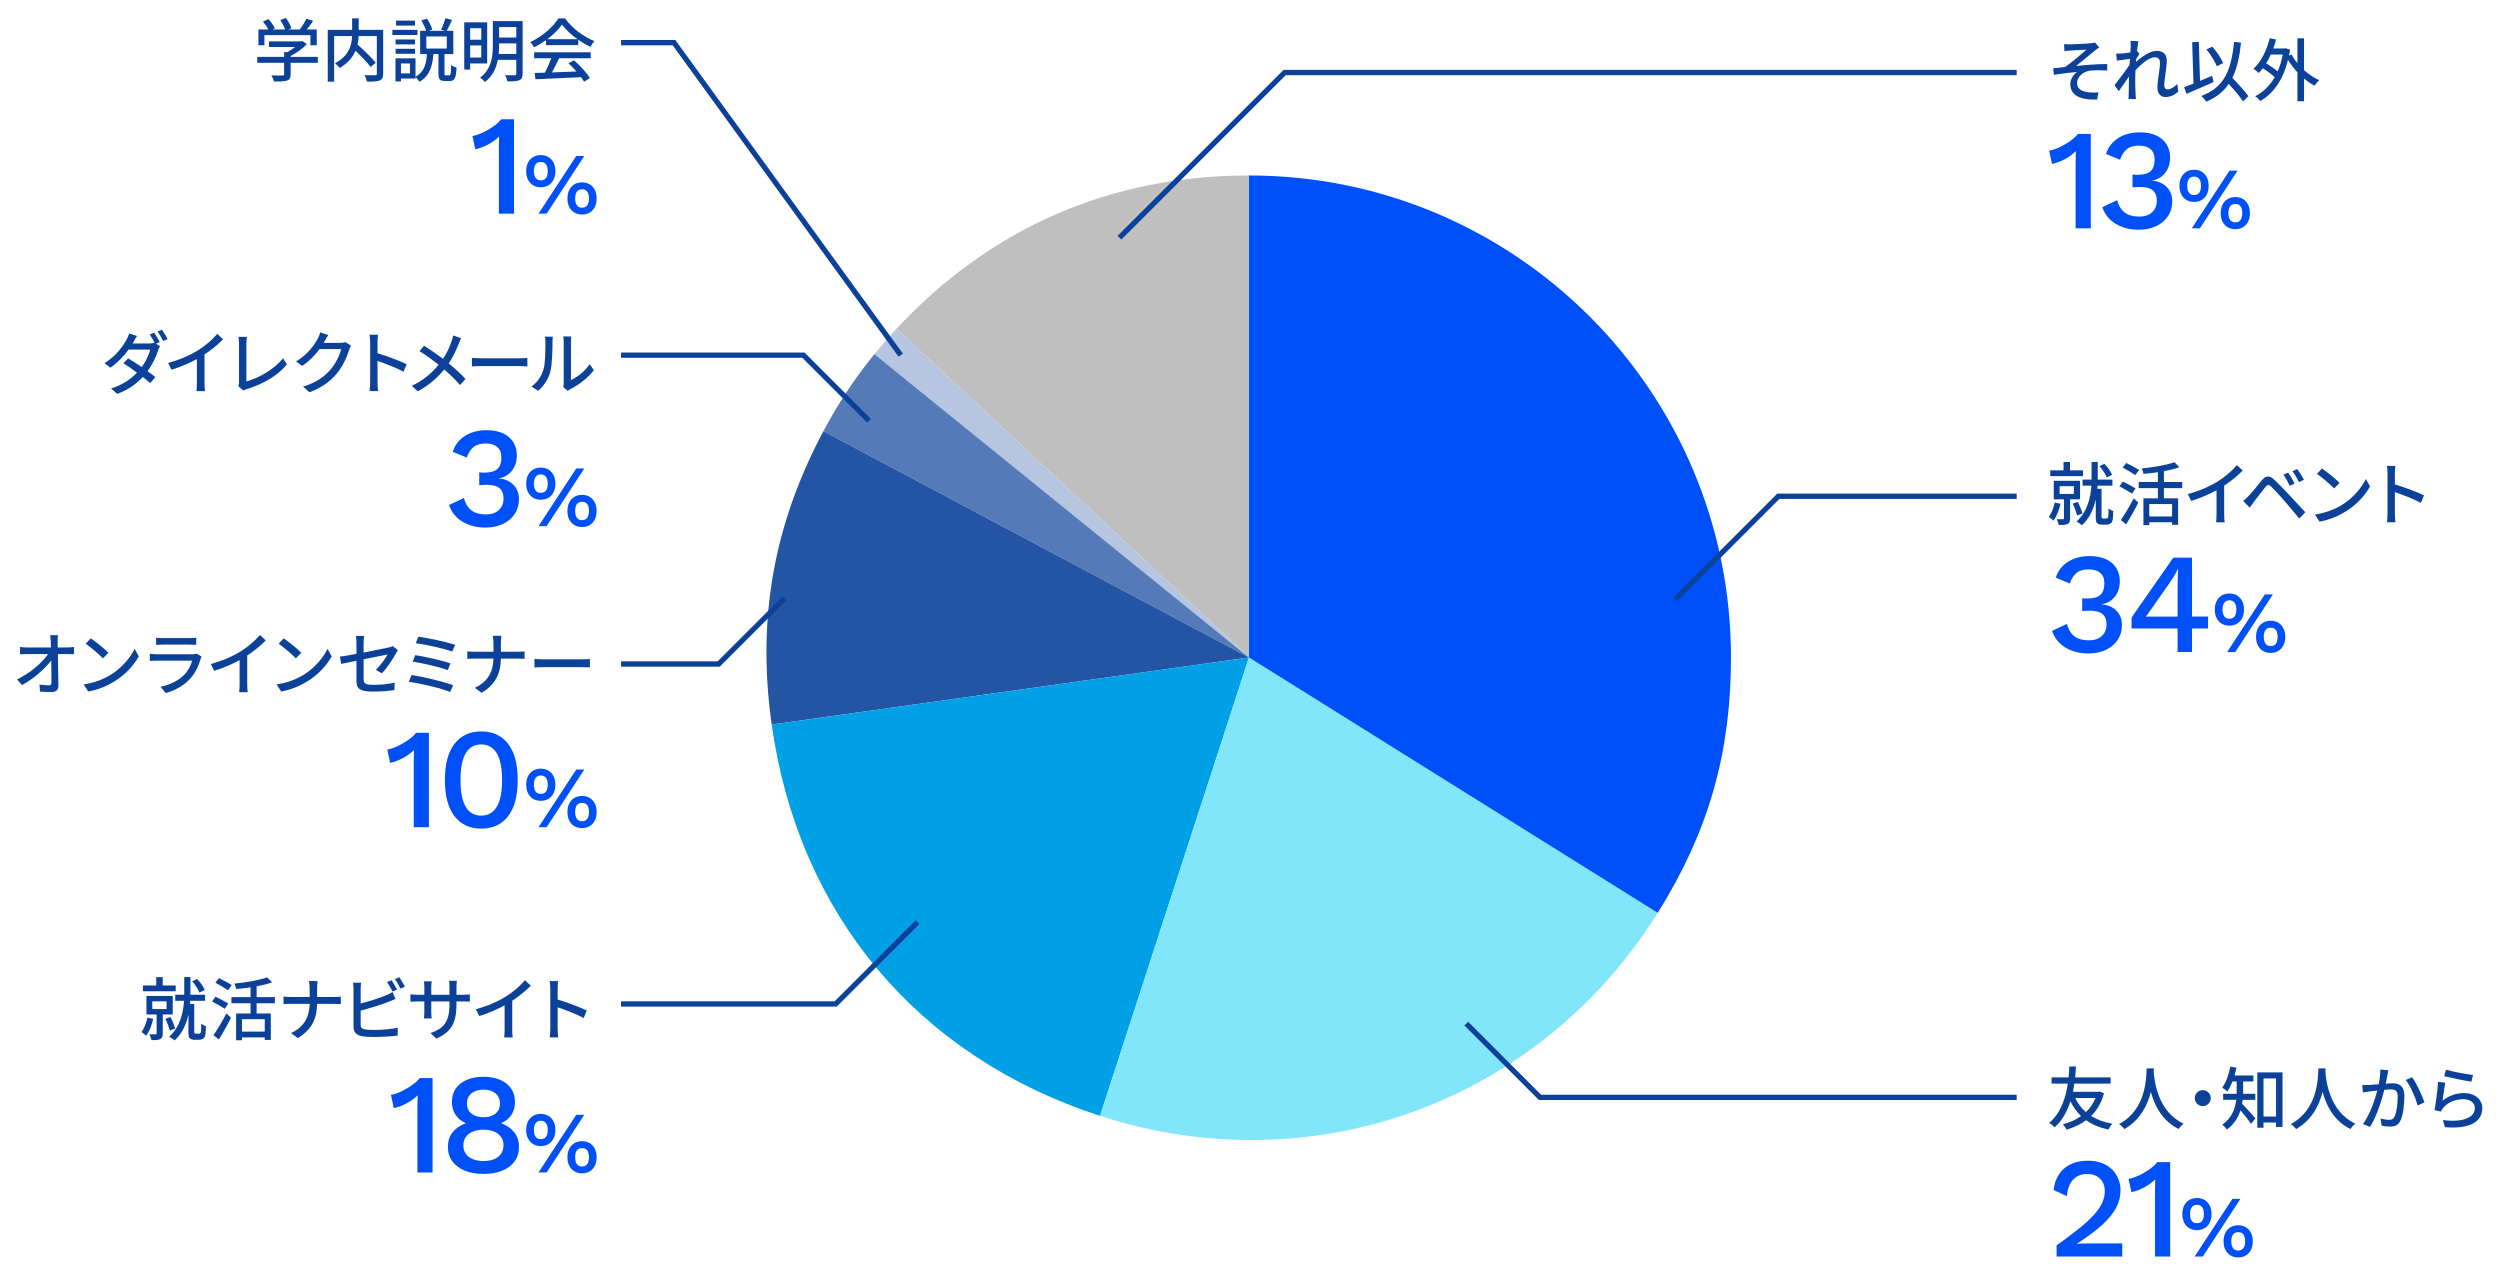 <?xml version="1.0" encoding="UTF-8"?>
<svg id="b" data-name="Design" xmlns="http://www.w3.org/2000/svg" viewBox="0 0 472 240">
  <g>
    <path d="M235.807,124.129l-66.553-62.062c17.823-19.113,40.419-28.938,66.553-28.938V124.129Z" style="fill: #bfbfbf;"/>
    <path d="M235.807,124.129l-70.72-57.268c1.265-1.562,2.796-3.323,4.167-4.794l66.553,62.062Z" style="fill: #b6c6e1;"/>
    <path d="M235.807,124.129l-80.348-42.722c2.831-5.325,5.833-9.859,9.628-14.546l70.72,57.268Z" style="fill: #557ab8;"/>
    <path d="M235.807,124.129l-90.114,12.665c-2.798-19.908,.328-37.637,9.766-55.387l80.348,42.722Z" style="fill: #2454a4;"/>
    <path d="M235.807,124.129l-28.121,86.546c-34.415-11.182-56.958-38.048-61.994-73.881l90.114-12.665Z" style="fill: #00a0e6;"/>
    <path d="M235.807,124.129l77.172,48.223c-22.371,35.802-65.143,51.369-105.293,38.323l28.121-86.546Z" style="fill: #82e6fa;"/>
    <path d="M235.807,124.129V33.129c50.258,0,91,40.742,91,91,0,18.093-4.24,32.879-13.828,48.223l-77.172-48.223Z" style="fill: #0050fa;"/>
  </g>
  <g>
    <path d="M389.037,95.106c-.273,1.184-.754,2.393-1.326,3.186-.208-.195-.65-.546-.897-.689,.52-.688,.897-1.716,1.118-2.729l1.105,.233Zm4.238-5.213h-6.188v-1.092h2.509v-1.573h1.222v1.573h2.458v1.092Zm-2.444,4.381v3.588c0,.547-.104,.871-.468,1.066-.377,.182-.923,.195-1.664,.195-.052-.325-.234-.793-.39-1.093,.52,.014,1.014,.014,1.17,0,.156,0,.195-.052,.195-.182v-3.575h-1.924v-3.497h4.966v3.497h-1.885Zm-1.976-1.014h2.691v-1.47h-2.691v1.47Zm3.302,4.056c-.143-.61-.494-1.534-.832-2.223l.949-.352c.377,.689,.741,1.6,.897,2.197l-1.014,.377Zm5.408,.585c.104,0,.247-.013,.325-.077,.065-.053,.143-.156,.156-.312,.026-.247,.052-.832,.039-1.521,.221,.195,.611,.403,.897,.494-.013,.689-.065,1.456-.13,1.756-.091,.299-.221,.507-.455,.649-.182,.104-.481,.169-.767,.169h-.793c-.312,0-.65-.078-.871-.272-.234-.208-.286-.442-.286-1.157v-3.354c-.377,1.742-1.131,3.511-2.6,4.901-.234-.208-.728-.559-1.04-.702,2.106-1.911,2.665-4.563,2.808-6.786h-1.664v-1.145h1.703v-3.328h1.17v3.328h2.77v1.145h-2.809c-.013,.195-.026,.39-.039,.598h.793v5.317c0,.104,.026,.183,.091,.222,.078,.052,.169,.077,.273,.077h.429Zm.182-7.761c-.221-.611-.793-1.495-1.365-2.132l.923-.442c.624,.611,1.196,1.469,1.456,2.08l-1.014,.494Z" style="fill: #0c419a;"/>
    <path d="M402.533,93.209c-.533-.364-1.612-.988-2.393-1.392l.663-.896c.741,.363,1.846,.936,2.392,1.286l-.663,1.002Zm-2.132,4.979c.689-.975,1.69-2.639,2.444-4.107l.871,.806c-.663,1.339-1.534,2.899-2.301,4.108l-1.014-.807Zm2.743-8.489c-.533-.377-1.612-1.001-2.379-1.43l.676-.858c.754,.364,1.859,.949,2.418,1.313l-.715,.975Zm5.408,2.457v1.925h2.678v5.005h-1.144v-.481h-4.303v.546h-1.105v-5.069h2.73v-1.925h-3.614v-1.157h3.614v-1.846c-.91,.143-1.846,.247-2.704,.312-.052-.286-.208-.741-.351-1.015,2.223-.233,4.745-.649,6.175-1.183l.949,.936c-.832,.312-1.846,.56-2.925,.754v2.041h3.445v1.157h-3.445Zm1.534,3.017h-4.303v2.34h4.303v-2.34Z" style="fill: #0c419a;"/>
    <path d="M418.717,90.894c1.352-.832,2.73-2.041,3.614-3.094l1.092,1.04c-.988,1.001-2.21,2.002-3.497,2.847v5.396c0,.532,.026,1.248,.091,1.534h-1.612c.039-.286,.078-1.002,.078-1.534v-4.524c-1.365,.741-3.081,1.495-4.797,2.015l-.637-1.287c2.275-.61,4.225-1.495,5.668-2.392Z" style="fill: #0c419a;"/>
    <path d="M424.501,93.677c.611-.611,1.69-1.989,2.535-3.003,.729-.858,1.417-1.001,2.354-.104,.819,.768,1.885,1.885,2.652,2.704,.884,.937,2.197,2.354,3.198,3.433l-1.131,1.195c-.91-1.092-2.028-2.431-2.834-3.367-.754-.87-1.937-2.145-2.457-2.651-.468-.455-.728-.416-1.131,.091-.572,.702-1.586,2.067-2.158,2.782-.273,.377-.572,.793-.78,1.092l-1.235-1.261c.364-.3,.624-.546,.988-.91Zm8.736-2.379l-.936,.416c-.351-.741-.754-1.47-1.196-2.094l.91-.39c.338,.507,.923,1.469,1.222,2.067Zm1.742-.716l-.923,.442c-.364-.741-.78-1.456-1.248-2.054l.91-.416c.351,.48,.962,1.43,1.261,2.027Z" style="fill: #0c419a;"/>
    <path d="M442.157,95.328c2.093-1.287,3.718-3.237,4.511-4.901l.793,1.417c-.936,1.689-2.535,3.458-4.563,4.706-1.313,.806-2.964,1.573-4.979,1.937l-.871-1.339c2.171-.325,3.861-1.053,5.109-1.819Zm-.442-4.16l-1.027,1.053c-.676-.689-2.288-2.106-3.25-2.756l.949-1.015c.91,.611,2.6,1.963,3.328,2.718Z" style="fill: #0c419a;"/>
    <path d="M450.761,89.426c0-.416-.039-1.015-.117-1.456h1.599c-.039,.429-.091,1.001-.091,1.456v2.027c1.729,.521,4.199,1.443,5.5,2.08l-.585,1.417c-1.365-.74-3.484-1.56-4.914-2.027v4.017c0,.403,.039,1.196,.104,1.664h-1.599c.065-.455,.104-1.157,.104-1.664v-7.514Z" style="fill: #0c419a;"/>
  </g>
  <polyline points="316.259 113.186 335.75 93.695 380.75 93.695" style="fill: none; stroke: #0c419a; stroke-miterlimit: 10;"/>
  <polyline points="276.828 193.259 290.75 207.181 380.75 207.181" style="fill: none; stroke: #0c419a; stroke-miterlimit: 10;"/>
  <g>
    <path d="M394.309,123.375c-1.674,0-3.128-.373-4.36-1.12-1.233-.747-2.075-1.796-2.524-3.146l2.808-1.323c.162,.648,.414,1.206,.756,1.675,.342,.468,.792,.823,1.351,1.066,.558,.242,1.25,.364,2.078,.364,.702,0,1.297-.126,1.782-.378,.486-.252,.859-.604,1.121-1.053,.261-.45,.392-.963,.392-1.539,0-.595-.113-1.089-.338-1.485-.226-.396-.576-.684-1.053-.864-.478-.18-1.085-.27-1.823-.27-.216,0-.437,.004-.661,.014-.226,.009-.464,.031-.716,.067v-2.431c.162,.019,.319,.032,.473,.041s.302,.014,.445,.014c1.17,0,2.007-.234,2.512-.702,.503-.468,.756-1.197,.756-2.188,0-.846-.257-1.493-.77-1.943s-1.247-.676-2.2-.676c-.99,0-1.76,.229-2.309,.688-.55,.459-.968,1.121-1.256,1.985l-2.646-1.107c.252-.828,.676-1.548,1.27-2.16,.594-.611,1.327-1.084,2.2-1.417s1.832-.5,2.876-.5c1.277,0,2.344,.207,3.199,.621,.854,.414,1.494,.981,1.917,1.701s.635,1.521,.635,2.403c0,.684-.1,1.282-.297,1.795-.198,.513-.464,.954-.797,1.323s-.693,.652-1.08,.851-.778,.333-1.175,.405v.054c.522,.018,1.004,.121,1.445,.311,.44,.188,.837,.45,1.188,.783,.352,.333,.625,.733,.823,1.201s.297,.981,.297,1.539c0,1.08-.27,2.024-.81,2.835-.54,.81-1.282,1.44-2.228,1.89-.945,.45-2.038,.675-3.28,.675Z" style="fill: #0050fa;"/>
    <path d="M411.131,123.105v-4.455h-8.693v-1.971c.035-.09,.094-.198,.175-.324s.176-.27,.284-.432l7.425-10.639h3.537v11.124h3.023v2.241h-3.023v4.455h-2.728Zm-5.994-6.696h5.994v-6.291c0-.432,.014-.877,.041-1.336,.026-.459,.049-.914,.067-1.363h-.055c-.198,.432-.454,.904-.77,1.417-.314,.513-.607,.959-.877,1.337l-4.212,5.993c-.036,.037-.067,.072-.095,.108s-.059,.081-.095,.135Z" style="fill: #0050fa;"/>
    <path d="M420.909,112.051c.561,0,1.048,.126,1.46,.379,.412,.254,.731,.605,.957,1.057s.338,.984,.338,1.601c0,.604-.112,1.136-.338,1.592-.226,.457-.545,.812-.957,1.064s-.899,.379-1.46,.379c-.551,0-1.034-.126-1.452-.379s-.74-.607-.965-1.064c-.226-.456-.339-.987-.339-1.592,0-.616,.113-1.149,.339-1.601,.225-.451,.547-.803,.965-1.057,.418-.253,.901-.379,1.452-.379Zm0,1.287c-.275,0-.512,.068-.71,.206-.197,.138-.347,.335-.445,.594s-.148,.575-.148,.949c0,.362,.05,.676,.148,.94,.099,.264,.248,.462,.445,.594,.198,.132,.435,.198,.71,.198,.286,0,.527-.066,.726-.198s.347-.33,.445-.594c.1-.265,.148-.578,.148-.94,0-.374-.049-.69-.148-.949-.099-.259-.247-.456-.445-.594s-.439-.206-.726-.206Zm-.43,9.768l7.129-10.89h1.518l-7.111,10.89h-1.535Zm8.218-5.907c.561,0,1.048,.127,1.46,.38s.731,.607,.957,1.064c.226,.456,.338,.987,.338,1.592,0,.616-.112,1.149-.338,1.601s-.545,.803-.957,1.056-.899,.38-1.46,.38c-.551,0-1.034-.127-1.452-.38s-.74-.604-.966-1.056-.338-.984-.338-1.601c0-.604,.112-1.136,.338-1.592,.226-.457,.548-.812,.966-1.064s.901-.38,1.452-.38Zm0,1.304c-.275,0-.512,.066-.71,.198s-.347,.327-.445,.586c-.099,.258-.148,.574-.148,.948,0,.363,.05,.677,.148,.94,.099,.265,.247,.465,.445,.603s.435,.206,.71,.206c.285,0,.527-.068,.726-.206s.347-.338,.445-.603c.1-.264,.148-.577,.148-.94s-.049-.677-.148-.94c-.099-.264-.247-.462-.445-.594s-.44-.198-.726-.198Z" style="fill: #0050fa;"/>
  </g>
  <g>
    <path d="M390.831,8.372c.559,0,3.133-.116,3.9-.208,.364-.039,.624-.091,.793-.143l.819,.949c-.221,.13-.611,.402-.832,.585-.949,.767-2.574,2.132-3.549,2.898,1.872-.194,4.134-.363,5.876-.363l.013,1.222c-1.261-.064-2.535-.064-3.328,.039-1.222,.182-2.366,1.157-2.366,2.301,0,1.196,.949,1.612,2.132,1.769,.741,.091,1.43,.064,1.911,.025l-.273,1.353c-3.237,.13-5.057-.858-5.057-2.938,0-.975,.676-1.858,1.261-2.274-1.3,.104-2.912,.299-4.368,.546l-.117-1.235c.702-.064,1.599-.182,2.262-.26,1.3-.884,3.211-2.548,4.017-3.264-.559,.039-2.535,.131-3.081,.169-.338,.026-.741,.078-1.079,.104l-.065-1.326c.364,.039,.715,.052,1.131,.052Z" style="fill: #0c419a;"/>
    <path d="M402.226,7.723l1.508,.052c-.065,.338-.169,1.027-.273,1.885l.039-.013,.429,.546c-.156,.234-.403,.611-.611,.937-.013,.182-.026,.363-.052,.559,1.027-.923,2.626-2.093,3.913-2.093s1.911,.754,1.911,1.833c0,1.312-.468,3.406-.468,4.745,0,.39,.195,.702,.598,.702,.559,0,1.209-.364,1.846-1.015l.195,1.417c-.663,.638-1.456,1.04-2.418,1.04-.91,0-1.521-.624-1.521-1.78,0-1.431,.481-3.472,.481-4.693,0-.715-.364-1.027-.988-1.027-1.014,0-2.509,1.222-3.64,2.444-.026,.468-.039,.923-.039,1.326,0,1.131-.013,2.054,.065,3.237,.013,.233,.039,.61,.065,.884h-1.404c.026-.273,.039-.65,.039-.858,.013-1.222,.013-1.963,.052-3.406-.611,.897-1.378,2.016-1.924,2.77l-.806-1.131c.715-.91,2.132-2.782,2.834-3.836,.026-.377,.052-.754,.078-1.131-.611,.078-1.69,.222-2.47,.325l-.13-1.326c.325,.013,.598,.013,.975-.013,.403-.026,1.079-.104,1.703-.195,.039-.559,.065-.988,.065-1.131,0-.338,0-.702-.052-1.053Z" style="fill: #0c419a;"/>
    <path d="M417.926,15.483c-1.768,.807-3.679,1.625-5.122,2.236l-.442-1.261c.494-.183,1.105-.416,1.768-.677l-.247-7.812,1.261-.053,.221,7.358c.754-.312,1.521-.637,2.275-.962l.286,1.17Zm5.551,3.653c-.559-.871-1.651-2.158-2.691-3.289-.975,1.443-2.34,2.535-4.225,3.341-.169-.26-.663-.818-.975-1.065,4.316-1.6,5.668-4.732,6.202-10.206l1.326,.13c-.299,2.73-.78,4.915-1.651,6.656,1.105,1.145,2.405,2.535,3.029,3.459l-1.014,.975Zm-4.927-6.617c-.338-.884-1.17-2.236-1.976-3.186l1.105-.532c.845,.936,1.664,2.196,2.041,3.094l-1.17,.624Z" style="fill: #0c419a;"/>
    <path d="M435.004,13.234c.884,.793,1.872,1.469,2.86,1.911-.273,.234-.676,.702-.858,1.04-.689-.351-1.365-.819-2.002-1.352v4.29h-1.248v-5.474c-.676-.715-1.274-1.521-1.781-2.34-.962,3.887-2.847,6.409-5.227,7.762-.208-.273-.676-.729-.975-.897,1.495-.78,2.743-1.963,3.692-3.602-.559-.532-1.43-1.17-2.236-1.689-.247,.325-.507,.624-.767,.896-.221-.208-.728-.61-1.014-.793,1.43-1.3,2.496-3.445,3.081-5.772l1.196,.247c-.156,.585-.325,1.145-.533,1.69h2.145l.221-.039,.806,.273c-.065,.377-.13,.754-.195,1.104l.468-.182c.299,.546,.676,1.092,1.118,1.625V7.241h1.248v5.993Zm-6.279-2.938c-.26,.598-.559,1.156-.871,1.664,.754,.455,1.586,1.026,2.171,1.521,.416-.936,.741-2.002,.962-3.185h-2.262Z" style="fill: #0c419a;"/>
  </g>
  <polyline points="211.355 44.88 242.54 13.695 380.75 13.695" style="fill: none; stroke: #0c419a; stroke-miterlimit: 10;"/>
  <g>
    <path d="M391.88,43.105v-12.231c0-.359,.004-.732,.013-1.12,.009-.387,.022-.797,.041-1.229-.612,.594-1.31,1.103-2.093,1.525s-1.589,.725-2.416,.904l-.54-2.511c.378-.054,.818-.18,1.322-.378s1.026-.449,1.566-.756c.54-.306,1.035-.635,1.485-.985,.449-.352,.801-.697,1.053-1.04h2.43v17.82h-2.861Z" style="fill: #0050fa;"/>
    <path d="M403.802,43.375c-1.674,0-3.128-.373-4.36-1.12-1.233-.747-2.075-1.796-2.524-3.146l2.808-1.323c.162,.648,.414,1.206,.756,1.675,.342,.468,.792,.823,1.351,1.066,.558,.242,1.25,.364,2.078,.364,.702,0,1.297-.126,1.782-.378,.486-.252,.859-.604,1.121-1.053,.261-.45,.392-.963,.392-1.539,0-.595-.113-1.089-.338-1.485-.226-.396-.576-.684-1.053-.864-.478-.18-1.085-.27-1.823-.27-.216,0-.437,.004-.661,.014-.226,.009-.464,.031-.716,.067v-2.431c.162,.019,.319,.032,.473,.041s.302,.014,.445,.014c1.17,0,2.007-.234,2.512-.702,.503-.468,.756-1.197,.756-2.188,0-.846-.257-1.493-.77-1.943s-1.247-.676-2.2-.676c-.99,0-1.76,.229-2.309,.688-.55,.459-.968,1.121-1.256,1.985l-2.646-1.107c.252-.828,.676-1.548,1.27-2.16,.594-.611,1.327-1.084,2.2-1.417s1.832-.5,2.876-.5c1.277,0,2.344,.207,3.199,.621,.854,.414,1.494,.981,1.917,1.701s.635,1.521,.635,2.403c0,.684-.1,1.282-.297,1.795-.198,.513-.464,.954-.797,1.323s-.693,.652-1.08,.851-.778,.333-1.175,.405v.054c.522,.018,1.004,.121,1.445,.311,.44,.188,.837,.45,1.188,.783,.352,.333,.625,.733,.823,1.201s.297,.981,.297,1.539c0,1.08-.27,2.024-.81,2.835-.54,.81-1.282,1.44-2.228,1.89-.945,.45-2.038,.675-3.28,.675Z" style="fill: #0050fa;"/>
    <path d="M414.237,32.051c.561,0,1.048,.126,1.46,.379,.412,.254,.731,.605,.957,1.057s.338,.984,.338,1.601c0,.604-.112,1.136-.338,1.592-.226,.457-.545,.812-.957,1.064s-.899,.379-1.46,.379c-.551,0-1.034-.126-1.452-.379s-.74-.607-.965-1.064c-.226-.456-.339-.987-.339-1.592,0-.616,.113-1.149,.339-1.601,.225-.451,.547-.803,.965-1.057,.418-.253,.901-.379,1.452-.379Zm0,1.287c-.275,0-.512,.068-.71,.206-.197,.138-.347,.335-.445,.594s-.148,.575-.148,.949c0,.362,.05,.676,.148,.94,.099,.264,.248,.462,.445,.594,.198,.132,.435,.198,.71,.198,.286,0,.527-.066,.726-.198s.347-.33,.445-.594c.1-.265,.148-.578,.148-.94,0-.374-.049-.69-.148-.949-.099-.259-.247-.456-.445-.594s-.439-.206-.726-.206Zm-.43,9.768l7.129-10.89h1.518l-7.111,10.89h-1.535Zm8.218-5.907c.561,0,1.048,.127,1.46,.38s.731,.607,.957,1.064c.226,.456,.338,.987,.338,1.592,0,.616-.112,1.149-.338,1.601s-.545,.803-.957,1.056-.899,.38-1.46,.38c-.551,0-1.034-.127-1.452-.38s-.74-.604-.966-1.056-.338-.984-.338-1.601c0-.604,.112-1.136,.338-1.592,.226-.457,.548-.812,.966-1.064s.901-.38,1.452-.38Zm0,1.304c-.275,0-.512,.066-.71,.198s-.347,.327-.445,.586c-.099,.258-.148,.574-.148,.948,0,.363,.05,.677,.148,.94,.099,.265,.247,.465,.445,.603s.435,.206,.71,.206c.285,0,.527-.068,.726-.206s.347-.338,.445-.603c.1-.264,.148-.577,.148-.94s-.049-.677-.148-.94c-.099-.264-.247-.462-.445-.594s-.44-.198-.726-.198Z" style="fill: #0050fa;"/>
  </g>
  <g>
    <path d="M397.227,206.427c-.481,1.807-1.326,3.185-2.418,4.277,1.105,.688,2.431,1.183,4.018,1.455-.273,.261-.611,.768-.78,1.105-1.651-.364-3.042-.936-4.186-1.768-1.092,.806-2.34,1.378-3.692,1.794-.156-.325-.455-.78-.689-1.04,1.248-.312,2.418-.819,3.419-1.534-.806-.78-1.469-1.716-2.002-2.795-.585,1.819-1.508,3.627-2.99,4.927-.234-.299-.637-.611-1.04-.832,2.288-1.859,3.186-5.005,3.536-7.437h-3.068v-1.17h3.224c.091-.949,.104-1.689,.13-2.067h1.248c-.026,.442-.052,1.157-.143,2.067h6.695v1.17h-6.851c-.065,.481-.156,1.015-.26,1.548h4.811l.234-.053,.806,.352Zm-5.421,.871c.481,1.026,1.157,1.937,2.015,2.665,.767-.729,1.391-1.625,1.82-2.665h-3.835Z" style="fill: #0c419a;"/>
    <path d="M406.654,201.707c-.013,.183-.013,.403-.039,.638,.117,1.729,.793,7.565,5.655,9.802-.377,.286-.729,.689-.923,1.015-3.146-1.521-4.589-4.499-5.265-7.008-.624,2.483-1.989,5.291-5.005,7.021-.221-.312-.611-.689-1.001-.949,5.2-2.769,5.123-8.802,5.213-10.518h1.365Z" style="fill: #0c419a;"/>
    <path d="M417.392,207.323c0,.832-.676,1.508-1.508,1.508s-1.508-.676-1.508-1.508,.676-1.508,1.508-1.508,1.508,.676,1.508,1.508Z" style="fill: #0c419a;"/>
    <path d="M423.423,207.648c-.039,.247-.065,.494-.117,.741,.65,.637,2.145,2.327,2.522,2.756l-.832,1.04c-.429-.649-1.3-1.768-1.989-2.561-.429,1.339-1.196,2.639-2.574,3.64-.169-.26-.611-.741-.858-.923,1.833-1.3,2.431-3.068,2.626-4.693h-2.47v-1.144h2.548v-2.327h-.793c-.273,.715-.611,1.364-.962,1.885-.221-.208-.702-.533-.988-.702,.741-.949,1.248-2.47,1.547-3.991l1.157,.221c-.104,.494-.221,.988-.351,1.456h3.549v1.132h-1.937v2.327h2.301v1.144h-2.379Zm7.515-5.174v10.296h-1.222v-.832h-2.366v.976h-1.17v-10.439h4.758Zm-1.222,8.333v-7.189h-2.366v7.189h2.366Z" style="fill: #0c419a;"/>
    <path d="M439.077,201.707c-.013,.183-.013,.403-.039,.638,.117,1.729,.793,7.565,5.655,9.802-.377,.286-.728,.689-.923,1.015-3.146-1.521-4.589-4.499-5.265-7.008-.624,2.483-1.989,5.291-5.005,7.021-.221-.312-.611-.689-1.001-.949,5.2-2.769,5.122-8.802,5.213-10.518h1.365Z" style="fill: #0c419a;"/>
    <path d="M450.746,202.969c-.078,.402-.195,1.026-.312,1.638,.533-.052,1.001-.078,1.3-.078,1.261,0,2.21,.507,2.21,2.327,0,1.534-.195,3.627-.741,4.719-.416,.897-1.092,1.132-2.002,1.132-.494,0-1.118-.078-1.547-.183l-.208-1.352c.52,.155,1.235,.26,1.586,.26,.468,0,.832-.117,1.066-.624,.39-.806,.585-2.457,.585-3.81,0-1.117-.507-1.312-1.326-1.312-.273,0-.702,.026-1.196,.078-.481,1.911-1.404,4.914-2.691,6.994l-1.339-.533c1.3-1.755,2.236-4.563,2.704-6.331-.598,.064-1.131,.13-1.43,.169-.325,.039-.923,.117-1.287,.182l-.13-1.403c.442,.025,.819,.013,1.261,0,.416-.014,1.118-.065,1.859-.131,.182-.962,.312-1.949,.299-2.795l1.521,.156c-.065,.273-.13,.611-.182,.897Zm6.994,5.147l-1.287,.599c-.364-1.378-1.339-3.705-2.25-4.811l1.209-.52c.806,1.079,1.911,3.51,2.327,4.731Z" style="fill: #0c419a;"/>
    <path d="M461.158,207.817c1.209-.988,2.587-1.443,4.056-1.443,2.119,0,3.445,1.287,3.445,2.835,0,2.34-1.976,4.029-7.06,3.601l-.39-1.339c4.017,.507,6.045-.572,6.045-2.288,0-.962-.897-1.651-2.145-1.651-1.599,0-2.977,.611-3.835,1.651-.221,.247-.338,.468-.442,.689l-1.196-.286c.26-1.223,.572-3.874,.663-5.344l1.378,.183c-.182,.818-.403,2.6-.52,3.393Zm5.746-4.862l-.299,1.262c-1.274-.169-4.134-.768-5.135-1.027l.325-1.235c1.17,.364,3.965,.884,5.109,1.001Z" style="fill: #0c419a;"/>
  </g>
  <g>
    <path d="M388.288,237.233v-2.106c1.71-1.224,3.146-2.304,4.307-3.239s2.093-1.8,2.795-2.593c.702-.791,1.21-1.543,1.525-2.254,.314-.711,.473-1.436,.473-2.174,0-.954-.297-1.728-.892-2.322s-1.422-.891-2.483-.891c-1.116,0-2.003,.374-2.66,1.12-.657,.748-1.03,1.769-1.12,3.065l-2.511-1.161c.125-1.135,.459-2.115,.999-2.943s1.273-1.467,2.2-1.917c.927-.449,2.002-.675,3.227-.675,1.008,0,1.895,.145,2.659,.432,.766,.288,1.408,.688,1.931,1.202,.522,.513,.922,1.111,1.201,1.795,.279,.685,.419,1.413,.419,2.188,0,1.134-.279,2.228-.837,3.28-.559,1.053-1.44,2.129-2.646,3.227s-2.79,2.277-4.752,3.537v.054c.217-.036,.514-.059,.892-.067s.756-.018,1.134-.027c.378-.009,.684-.014,.918-.014h5.616v2.484h-12.394Z" style="fill: #0050fa;"/>
    <path d="M406.867,237.233v-12.231c0-.359,.004-.732,.013-1.12,.009-.387,.022-.797,.041-1.229-.612,.594-1.31,1.103-2.093,1.525s-1.589,.725-2.416,.904l-.54-2.511c.378-.054,.818-.18,1.322-.378s1.026-.449,1.566-.756c.54-.306,1.035-.635,1.485-.985,.449-.352,.801-.697,1.053-1.04h2.43v17.82h-2.861Z" style="fill: #0050fa;"/>
    <path d="M414.779,226.179c.561,0,1.048,.126,1.46,.379,.412,.254,.731,.605,.957,1.057s.338,.984,.338,1.601c0,.604-.112,1.136-.338,1.592-.226,.457-.545,.812-.957,1.064s-.899,.379-1.46,.379c-.551,0-1.034-.126-1.452-.379s-.74-.607-.965-1.064c-.226-.456-.339-.987-.339-1.592,0-.616,.113-1.149,.339-1.601,.225-.451,.547-.803,.965-1.057,.418-.253,.901-.379,1.452-.379Zm0,1.287c-.275,0-.512,.068-.71,.206-.197,.138-.347,.335-.445,.594s-.148,.575-.148,.949c0,.362,.05,.676,.148,.94,.099,.264,.248,.462,.445,.594,.198,.132,.435,.198,.71,.198,.286,0,.527-.066,.726-.198s.347-.33,.445-.594c.1-.265,.148-.578,.148-.94,0-.374-.049-.69-.148-.949-.099-.259-.247-.456-.445-.594s-.439-.206-.726-.206Zm-.43,9.768l7.129-10.89h1.518l-7.111,10.89h-1.535Zm8.218-5.907c.561,0,1.048,.127,1.46,.38s.731,.607,.957,1.064c.226,.456,.338,.987,.338,1.592,0,.616-.112,1.149-.338,1.601s-.545,.803-.957,1.056-.899,.38-1.46,.38c-.551,0-1.034-.127-1.452-.38s-.74-.604-.966-1.056-.338-.984-.338-1.601c0-.604,.112-1.136,.338-1.592,.226-.457,.548-.812,.966-1.064s.901-.38,1.452-.38Zm0,1.304c-.275,0-.512,.066-.71,.198s-.347,.327-.445,.586c-.099,.258-.148,.574-.148,.948,0,.363,.05,.677,.148,.94,.099,.265,.247,.465,.445,.603s.435,.206,.71,.206c.285,0,.527-.068,.726-.206s.347-.338,.445-.603c.1-.264,.148-.577,.148-.94s-.049-.677-.148-.94c-.099-.264-.247-.462-.445-.594s-.44-.198-.726-.198Z" style="fill: #0050fa;"/>
  </g>
  <polyline points="164.062 79.43 151.687 67.055 117.25 67.055" style="fill: none; stroke: #0c419a; stroke-miterlimit: 10;"/>
  <g>
    <path d="M30.16,64.579l-.715,.312,.767,.468c-.13,.209-.273,.533-.364,.794-.351,1.131-1.027,2.612-1.989,3.913,.559,.402,1.066,.793,1.469,1.117l-.962,1.157c-.377-.338-.858-.741-1.404-1.17-1.157,1.248-2.691,2.405-4.823,3.198l-1.17-1.027c2.223-.676,3.77-1.819,4.901-2.99-.897-.662-1.82-1.3-2.574-1.768l.897-.923c.78,.455,1.69,1.04,2.561,1.638,.767-1.053,1.378-2.34,1.612-3.289h-4.095c-.858,1.184-2.041,2.444-3.432,3.406l-1.105-.845c2.249-1.404,3.523-3.276,4.147-4.446,.169-.26,.403-.78,.507-1.157l1.482,.455c-.26,.39-.533,.897-.676,1.157-.052,.091-.091,.169-.143,.26h3.133c.364,0,.715-.039,.962-.13l.052,.026c-.26-.508-.611-1.157-.923-1.587l.832-.351c.325,.468,.793,1.274,1.053,1.781Zm1.495-.56l-.845,.364c-.273-.546-.702-1.3-1.066-1.781l.832-.351c.351,.48,.845,1.3,1.079,1.768Z" style="fill: #0c419a;"/>
    <path d="M37.406,66.126c1.352-.832,2.73-2.041,3.614-3.094l1.092,1.04c-.988,1.001-2.21,2.002-3.497,2.847v5.396c0,.532,.026,1.248,.091,1.534h-1.612c.039-.286,.078-1.002,.078-1.534v-4.524c-1.365,.741-3.081,1.495-4.797,2.015l-.637-1.287c2.275-.61,4.225-1.495,5.668-2.392Z" style="fill: #0c419a;"/>
    <path d="M45.127,72.184v-7.268c0-.416-.052-1.014-.117-1.313h1.612c-.065,.403-.104,.871-.104,1.301v7.11c2.327-.623,5.278-2.313,6.917-4.367l.741,1.144c-1.729,2.119-4.42,3.692-7.579,4.667-.156,.052-.403,.117-.65,.273l-.962-.819c.13-.26,.143-.455,.143-.728Z" style="fill: #0c419a;"/>
    <path d="M61.3,64.41c-.052,.104-.117,.221-.182,.325h3.12c.364,0,.728-.039,.975-.131l1.066,.65c-.13,.208-.273,.533-.364,.793-.351,1.248-1.118,2.99-2.288,4.42-1.196,1.482-2.769,2.665-5.2,3.602l-1.209-1.079c2.509-.754,4.056-1.898,5.213-3.25,.962-1.105,1.742-2.743,1.976-3.835h-4.056c-.832,1.117-1.938,2.274-3.302,3.185l-1.144-.857c2.262-1.353,3.471-3.159,4.082-4.304,.156-.26,.377-.793,.481-1.17l1.508,.494c-.26,.39-.533,.896-.676,1.157Z" style="fill: #0c419a;"/>
    <path d="M69.884,64.657c0-.416-.039-1.015-.117-1.456h1.599c-.039,.429-.091,1.001-.091,1.456v2.027c1.729,.521,4.199,1.443,5.5,2.08l-.585,1.417c-1.365-.74-3.484-1.56-4.914-2.027v4.017c0,.403,.039,1.196,.104,1.664h-1.599c.065-.455,.104-1.157,.104-1.664v-7.514Z" style="fill: #0c419a;"/>
    <path d="M86.594,64.917c-.416,1.079-1.04,2.47-1.872,3.692,1.157,.948,2.275,1.963,3.172,2.938l-1.04,1.145c-.936-1.079-1.911-2.002-2.99-2.938-1.183,1.443-2.743,2.925-4.979,4.121l-1.144-1.027c2.21-1.053,3.783-2.404,5.057-3.978-.949-.768-2.301-1.769-3.588-2.562l.858-1.04c1.092,.689,2.535,1.69,3.575,2.483,.767-1.131,1.248-2.288,1.625-3.354,.104-.286,.221-.754,.286-1.065l1.508,.533c-.143,.26-.364,.767-.468,1.053Z" style="fill: #0c419a;"/>
    <path d="M91.037,67.647h7.072c.624,0,1.131-.053,1.456-.078v1.611c-.286-.013-.884-.064-1.456-.064h-7.072c-.715,0-1.495,.025-1.937,.064v-1.611c.429,.025,1.235,.078,1.937,.078Z" style="fill: #0c419a;"/>
    <path d="M102.594,69.805c.377-1.156,.377-3.691,.377-5.187,0-.442-.026-.754-.104-1.054h1.508c-.013,.104-.065,.585-.065,1.04,0,1.482-.052,4.252-.403,5.552-.39,1.43-1.209,2.704-2.314,3.64l-1.248-.832c1.131-.779,1.872-1.963,2.249-3.159Zm3.835,2.457v-7.696c0-.532-.078-.962-.078-1.04h1.508c-.013,.078-.065,.508-.065,1.04v7.189c1.131-.507,2.6-1.611,3.536-2.99l.793,1.118c-1.105,1.47-2.938,2.834-4.433,3.589-.234,.13-.39,.246-.494,.324l-.858-.715c.052-.221,.091-.52,.091-.819Z" style="fill: #0c419a;"/>
  </g>
  <g>
    <path d="M91.665,99.606c-1.674,0-3.128-.373-4.36-1.12-1.233-.747-2.075-1.796-2.524-3.146l2.808-1.323c.162,.648,.414,1.206,.756,1.675,.342,.468,.792,.823,1.351,1.066,.558,.242,1.25,.364,2.078,.364,.702,0,1.297-.126,1.782-.378,.486-.252,.859-.604,1.121-1.053,.261-.45,.392-.963,.392-1.539,0-.595-.113-1.089-.338-1.485-.226-.396-.576-.684-1.053-.864-.478-.18-1.085-.27-1.823-.27-.216,0-.437,.004-.661,.014-.226,.009-.464,.031-.716,.067v-2.431c.162,.019,.319,.032,.473,.041s.302,.014,.445,.014c1.17,0,2.007-.234,2.512-.702,.503-.468,.756-1.197,.756-2.188,0-.846-.257-1.493-.77-1.943s-1.247-.676-2.2-.676c-.99,0-1.76,.229-2.309,.688-.55,.459-.968,1.121-1.256,1.985l-2.646-1.107c.252-.828,.676-1.548,1.27-2.16,.594-.611,1.327-1.084,2.2-1.417s1.832-.5,2.876-.5c1.277,0,2.344,.207,3.199,.621,.854,.414,1.494,.981,1.917,1.701s.635,1.521,.635,2.403c0,.684-.1,1.282-.297,1.795-.198,.513-.464,.954-.797,1.323s-.693,.652-1.08,.851-.778,.333-1.175,.405v.054c.522,.018,1.004,.121,1.445,.311,.44,.188,.837,.45,1.188,.783,.352,.333,.625,.733,.823,1.201s.297,.981,.297,1.539c0,1.08-.27,2.024-.81,2.835-.54,.81-1.282,1.44-2.228,1.89-.945,.45-2.038,.675-3.28,.675Z" style="fill: #0050fa;"/>
    <path d="M102.099,88.282c.561,0,1.048,.126,1.46,.379,.412,.254,.731,.605,.957,1.057s.338,.984,.338,1.601c0,.604-.112,1.136-.338,1.592-.226,.457-.545,.812-.957,1.064s-.899,.379-1.46,.379c-.551,0-1.034-.126-1.452-.379s-.74-.607-.965-1.064c-.226-.456-.339-.987-.339-1.592,0-.616,.113-1.149,.339-1.601,.225-.451,.547-.803,.965-1.057,.418-.253,.901-.379,1.452-.379Zm0,1.287c-.275,0-.512,.068-.71,.206-.197,.138-.347,.335-.445,.594s-.148,.575-.148,.949c0,.362,.05,.676,.148,.94,.099,.264,.248,.462,.445,.594,.198,.132,.435,.198,.71,.198,.286,0,.527-.066,.726-.198s.347-.33,.445-.594c.1-.265,.148-.578,.148-.94,0-.374-.049-.69-.148-.949-.099-.259-.247-.456-.445-.594s-.439-.206-.726-.206Zm-.43,9.768l7.129-10.89h1.518l-7.111,10.89h-1.535Zm8.218-5.907c.561,0,1.048,.127,1.46,.38s.731,.607,.957,1.064c.226,.456,.338,.987,.338,1.592,0,.616-.112,1.149-.338,1.601s-.545,.803-.957,1.056-.899,.38-1.46,.38c-.551,0-1.034-.127-1.452-.38s-.74-.604-.966-1.056-.338-.984-.338-1.601c0-.604,.112-1.136,.338-1.592,.226-.457,.548-.812,.966-1.064s.901-.38,1.452-.38Zm0,1.304c-.275,0-.512,.066-.71,.198s-.347,.327-.445,.586c-.099,.258-.148,.574-.148,.948,0,.363,.05,.677,.148,.94,.099,.265,.247,.465,.445,.603s.435,.206,.71,.206c.285,0,.527-.068,.726-.206s.347-.338,.445-.603c.1-.264,.148-.577,.148-.94s-.049-.677-.148-.94c-.099-.264-.247-.462-.445-.594s-.44-.198-.726-.198Z" style="fill: #0050fa;"/>
  </g>
  <polyline points="170.054 67.055 127.25 8.055 117.25 8.055" style="fill: none; stroke: #0c419a; stroke-miterlimit: 10;"/>
  <g>
    <path d="M59.999,11.858h-5.123v2.171c0,.663-.169,1.001-.702,1.183-.533,.169-1.3,.183-2.431,.183-.091-.338-.325-.832-.507-1.17,.91,.038,1.82,.038,2.08,.025,.26-.013,.325-.064,.325-.26v-2.132h-5.07v-1.118h5.07v-.897h.611c.507-.272,1.027-.624,1.469-.975h-4.94v-1.053h6.097l.26-.065,.78,.585c-.78,.832-1.924,1.664-3.042,2.236v.169h5.123v1.118Zm-10.076-3.315h-1.131v-2.978h1.872c-.234-.468-.637-1.053-1.014-1.494l1.04-.469c.468,.521,.988,1.248,1.209,1.742l-.468,.221h2.405c-.182-.52-.559-1.234-.91-1.78l1.053-.391c.442,.585,.884,1.404,1.053,1.925l-.637,.246h2.197c.455-.598,.962-1.417,1.261-2.027l1.274,.402c-.377,.56-.806,1.132-1.209,1.625h1.885v2.978h-1.196v-1.911h-8.685v1.911Z" style="fill: #0c419a;"/>
    <path d="M72.342,13.912c0,.715-.169,1.079-.65,1.274-.481,.208-1.287,.221-2.431,.221-.052-.338-.247-.897-.416-1.222,.845,.039,1.729,.039,1.976,.025,.247-.013,.325-.078,.325-.312V6.813h-3.432c-.026,.508-.091,1.04-.208,1.6,1.196,1.079,2.691,2.509,3.445,3.432l-.988,.793c-.598-.793-1.755-2.015-2.834-3.055-.507,1.183-1.417,2.327-3.016,3.263-.156-.26-.572-.688-.858-.909,2.704-1.431,3.146-3.459,3.211-5.123h-3.38V15.42h-1.209V5.643h4.602V3.46h1.248v2.184h4.615V13.912Z" style="fill: #0c419a;"/>
    <path d="M78.814,6.605h-4.732v-.962h4.732v.962Zm6.019,7.619c.26,0,.312-.261,.338-1.938,.247,.208,.728,.39,1.027,.468-.091,2.016-.377,2.535-1.235,2.535h-.975c-.988,0-1.209-.364-1.209-1.469v-3.614h-.949c-.195,2.236-.65,4.121-2.665,5.252-.13-.272-.455-.688-.715-.896v.26h-2.743v.559h-1.04v-4.368h3.783v3.459c1.703-.91,2.028-2.471,2.158-4.265h-1.287V5.812h1.131c-.169-.571-.546-1.364-.897-1.95l1.066-.351c.416,.637,.832,1.495,1.001,2.067l-.663,.233h3.029l-.728-.221c.299-.572,.663-1.508,.845-2.158l1.248,.338c-.338,.729-.702,1.509-1.014,2.041h1.248v4.395h-1.664v3.602c0,.363,.026,.416,.26,.416h.65Zm-6.474-5.838h-3.667v-.936h3.667v.936Zm-3.667,.832h3.667v.937h-3.667v-.937Zm3.667-4.381h-3.588v-.949h3.588v.949Zm-.962,7.15h-1.69v1.872h1.69v-1.872Zm3.094-2.821h3.861v-2.288h-3.861v2.288Z" style="fill: #0c419a;"/>
    <path d="M88.767,11.975v1.17h-1.118V4.214h4.329v7.762h-3.211Zm0-6.656v2.184h2.093v-2.184h-2.093Zm2.093,5.538v-2.275h-2.093v2.275h2.093Zm7.813,3.055c0,.676-.169,1.04-.611,1.235-.455,.194-1.17,.221-2.262,.221-.065-.325-.26-.858-.442-1.17,.78,.026,1.573,.013,1.807,.013,.221-.013,.312-.091,.312-.312v-2.601h-3.484c-.299,1.534-.975,3.081-2.444,4.187-.169-.247-.637-.663-.897-.832,2.171-1.625,2.392-4.057,2.392-6.045V3.993h5.629V13.912Zm-1.196-3.718v-2.002h-3.25v.429c0,.494-.013,1.027-.065,1.573h3.315Zm-3.25-5.084v1.977h3.25v-1.977h-3.25Z" style="fill: #0c419a;"/>
    <path d="M103.088,7.581c-.715,.507-1.482,.975-2.262,1.352-.13-.272-.455-.728-.715-.987,2.223-1.015,4.342-2.887,5.317-4.473h1.248c1.378,1.911,3.536,3.497,5.564,4.29-.286,.299-.559,.729-.767,1.092-.754-.363-1.547-.818-2.301-1.352v1.014h-6.084v-.936Zm-2.236,2.288h10.673v1.131h-5.954c-.429,.871-.91,1.846-1.378,2.678,1.443-.052,3.055-.116,4.641-.182-.481-.546-1.001-1.092-1.508-1.547l1.04-.56c1.183,1.002,2.418,2.38,3.016,3.342l-1.105,.688c-.143-.247-.338-.532-.572-.845-3.094,.156-6.396,.299-8.606,.39l-.156-1.183,1.924-.065c.429-.806,.897-1.846,1.209-2.717h-3.224v-1.131Zm8.177-2.47c-1.17-.832-2.236-1.808-2.925-2.757-.624,.91-1.612,1.886-2.769,2.757h5.694Z" style="fill: #0c419a;"/>
  </g>
  <g>
    <path d="M94.186,40.337v-12.231c0-.359,.004-.732,.013-1.12,.009-.387,.022-.797,.041-1.229-.612,.594-1.31,1.103-2.093,1.525s-1.589,.725-2.416,.904l-.54-2.511c.378-.054,.818-.18,1.322-.378s1.026-.449,1.566-.756c.54-.306,1.035-.635,1.485-.985,.449-.352,.801-.697,1.053-1.04h2.43v17.82h-2.861Z" style="fill: #0050fa;"/>
    <path d="M102.098,29.282c.561,0,1.048,.126,1.46,.379,.412,.254,.731,.605,.957,1.057s.338,.984,.338,1.601c0,.604-.112,1.136-.338,1.592-.226,.457-.545,.812-.957,1.064s-.899,.379-1.46,.379c-.551,0-1.034-.126-1.452-.379s-.74-.607-.965-1.064c-.226-.456-.339-.987-.339-1.592,0-.616,.113-1.149,.339-1.601,.225-.451,.547-.803,.965-1.057,.418-.253,.901-.379,1.452-.379Zm0,1.287c-.275,0-.512,.068-.71,.206-.197,.138-.347,.335-.445,.594s-.148,.575-.148,.949c0,.362,.05,.676,.148,.94,.099,.264,.248,.462,.445,.594,.198,.132,.435,.198,.71,.198,.286,0,.527-.066,.726-.198s.347-.33,.445-.594c.1-.265,.148-.578,.148-.94,0-.374-.049-.69-.148-.949-.099-.259-.247-.456-.445-.594s-.439-.206-.726-.206Zm-.43,9.768l7.129-10.89h1.518l-7.111,10.89h-1.535Zm8.218-5.907c.561,0,1.048,.127,1.46,.38s.731,.607,.957,1.064c.226,.456,.338,.987,.338,1.592,0,.616-.112,1.149-.338,1.601s-.545,.803-.957,1.056-.899,.38-1.46,.38c-.551,0-1.034-.127-1.452-.38s-.74-.604-.966-1.056-.338-.984-.338-1.601c0-.604,.112-1.136,.338-1.592,.226-.457,.548-.812,.966-1.064s.901-.38,1.452-.38Zm0,1.304c-.275,0-.512,.066-.71,.198s-.347,.327-.445,.586c-.099,.258-.148,.574-.148,.948,0,.363,.05,.677,.148,.94,.099,.265,.247,.465,.445,.603s.435,.206,.71,.206c.285,0,.527-.068,.726-.206s.347-.338,.445-.603c.1-.264,.148-.577,.148-.94s-.049-.677-.148-.94c-.099-.264-.247-.462-.445-.594s-.44-.198-.726-.198Z" style="fill: #0050fa;"/>
  </g>
  <polyline points="148.062 112.989 135.687 125.364 117.25 125.364" style="fill: none; stroke: #0c419a; stroke-miterlimit: 10;"/>
  <g>
    <path d="M10.883,121.107c0,.312,.013,.689,.013,1.131h1.859c.377,0,.936-.052,1.209-.091v1.365c-.351-.013-.819-.026-1.144-.026h-1.898c.039,1.925,.091,4.33,.104,6.007,0,.754-.442,1.17-1.313,1.17-.715,0-1.469-.039-2.158-.078l-.104-1.339c.598,.091,1.313,.143,1.781,.143,.351,0,.481-.169,.481-.52,0-.976-.013-2.601-.039-4.187-1.118,1.521-3.315,3.484-5.525,4.654l-.936-1.066c2.587-1.234,4.823-3.25,5.863-4.784h-3.965c-.455,0-.897,.014-1.326,.039v-1.378c.364,.052,.884,.091,1.3,.091h4.537c-.013-.429-.026-.818-.039-1.131-.026-.52-.065-.871-.117-1.183h1.482c-.052,.377-.078,.806-.065,1.183Z" style="fill: #0c419a;"/>
    <path d="M20.904,127.4c2.093-1.287,3.718-3.237,4.511-4.901l.793,1.417c-.936,1.689-2.535,3.458-4.563,4.706-1.313,.806-2.964,1.573-4.979,1.937l-.871-1.339c2.171-.325,3.861-1.053,5.109-1.819Zm-.442-4.16l-1.027,1.053c-.676-.689-2.288-2.106-3.25-2.756l.949-1.015c.91,.611,2.6,1.963,3.328,2.718Z" style="fill: #0c419a;"/>
    <path d="M37.869,124.435c-.364,1.262-.949,2.574-1.911,3.641-1.339,1.481-2.99,2.301-4.654,2.769l-1.014-1.17c1.898-.39,3.484-1.235,4.55-2.34,.741-.767,1.209-1.742,1.443-2.601h-6.617c-.312,0-.884,.014-1.378,.053v-1.353c.507,.052,1.001,.091,1.378,.091h6.656c.351,0,.663-.052,.832-.116l.923,.571c-.078,.144-.182,.338-.208,.455Zm-7.15-3.965h5.058c.416,0,.949-.026,1.274-.065v1.34c-.325-.026-.845-.039-1.287-.039h-5.044c-.416,0-.884,.013-1.248,.039v-1.34c.338,.039,.819,.065,1.248,.065Z" style="fill: #0c419a;"/>
    <path d="M45.469,122.967c1.352-.832,2.73-2.041,3.614-3.094l1.092,1.04c-.988,1.001-2.21,2.002-3.497,2.847v5.396c0,.532,.026,1.248,.091,1.534h-1.612c.039-.286,.078-1.002,.078-1.534v-4.524c-1.365,.741-3.081,1.495-4.797,2.015l-.637-1.287c2.275-.61,4.226-1.495,5.668-2.392Z" style="fill: #0c419a;"/>
    <path d="M57.325,127.4c2.093-1.287,3.718-3.237,4.511-4.901l.793,1.417c-.936,1.689-2.535,3.458-4.563,4.706-1.313,.806-2.964,1.573-4.979,1.937l-.871-1.339c2.171-.325,3.861-1.053,5.109-1.819Zm-.442-4.16l-1.027,1.053c-.676-.689-2.288-2.106-3.25-2.756l.949-1.015c.91,.611,2.6,1.963,3.328,2.718Z" style="fill: #0c419a;"/>
    <path d="M67.297,124.748c-1.248,.247-2.34,.48-2.873,.598l-.247-1.365c.598-.078,1.781-.286,3.12-.533v-2.054c0-.416-.026-.936-.091-1.326h1.547c-.065,.391-.104,.923-.104,1.326v1.808c2.067-.403,4.147-.819,4.707-.949,.325-.078,.598-.156,.793-.273l.975,.768c-.104,.155-.26,.402-.364,.598-.585,1.079-1.677,2.782-2.678,3.783l-1.131-.663c.923-.845,1.833-2.171,2.21-2.899-.299,.065-2.405,.481-4.511,.91v3.68c0,.857,.286,1.144,1.781,1.144,1.443,0,2.782-.143,4.082-.403l-.052,1.404c-1.131,.156-2.535,.273-4.056,.273-2.665,0-3.107-.676-3.107-2.067v-3.757Z" style="fill: #0c419a;"/>
    <path d="M85.556,129.376l-.572,1.274c-1.729-.741-5.708-1.625-7.801-1.938l.521-1.274c2.197,.339,6.071,1.248,7.852,1.938Zm-.507-4.121l-.507,1.261c-1.508-.572-4.745-1.312-6.63-1.599l.481-1.235c1.807,.299,5.031,.988,6.656,1.573Zm.871-3.51l-.533,1.273c-1.547-.572-5.07-1.352-6.89-1.586l.481-1.222c1.703,.221,5.304,.962,6.942,1.534Z" style="fill: #0c419a;"/>
    <path d="M93.024,120.042h1.638c-.052,.338-.091,1.014-.091,1.403v1.6h3.224c.507,0,1.014-.026,1.248-.065v1.404c-.234-.026-.806-.039-1.261-.039h-3.211c-.052,2.743-.949,4.862-3.653,6.461l-1.274-.948c2.496-1.157,3.458-3.056,3.523-5.513h-3.601c-.521,0-1.014,.013-1.339,.052v-1.43c.312,.039,.819,.078,1.313,.078h3.627v-1.6c0-.416-.052-1.065-.143-1.403Z" style="fill: #0c419a;"/>
    <path d="M102.841,124.488h7.072c.624,0,1.131-.053,1.456-.078v1.611c-.286-.013-.884-.064-1.456-.064h-7.072c-.715,0-1.495,.025-1.937,.064v-1.611c.429,.025,1.235,.078,1.937,.078Z" style="fill: #0c419a;"/>
  </g>
  <g>
    <path d="M78.114,156.178v-12.231c0-.359,.004-.732,.013-1.12,.009-.387,.022-.797,.041-1.229-.612,.594-1.31,1.103-2.093,1.525s-1.589,.725-2.416,.904l-.541-2.511c.379-.054,.819-.18,1.323-.378s1.026-.449,1.566-.756c.54-.306,1.035-.635,1.485-.985,.449-.352,.801-.697,1.053-1.04h2.43v17.82h-2.861Z" style="fill: #0050fa;"/>
    <path d="M90.854,156.447c-2.142,0-3.82-.778-5.035-2.335s-1.822-3.838-1.822-6.845,.607-5.287,1.822-6.845c1.215-1.557,2.894-2.335,5.035-2.335,2.16,0,3.848,.778,5.062,2.335,1.216,1.558,1.823,3.839,1.823,6.845s-.607,5.288-1.823,6.845c-1.215,1.557-2.902,2.335-5.062,2.335Zm0-2.456c.864,0,1.589-.248,2.174-.743s1.026-1.242,1.323-2.241,.445-2.245,.445-3.739-.148-2.74-.445-3.739-.738-1.746-1.323-2.241-1.31-.742-2.174-.742-1.588,.247-2.173,.742-1.021,1.242-1.31,2.241-.432,2.245-.432,3.739,.144,2.74,.432,3.739,.725,1.746,1.31,2.241,1.31,.743,2.173,.743Z" style="fill: #0050fa;"/>
    <path d="M102.099,145.123c.561,0,1.048,.126,1.46,.379,.412,.254,.731,.605,.957,1.057s.338,.984,.338,1.601c0,.604-.112,1.136-.338,1.592-.226,.457-.545,.812-.957,1.064s-.899,.379-1.46,.379c-.551,0-1.034-.126-1.452-.379s-.74-.607-.965-1.064c-.226-.456-.339-.987-.339-1.592,0-.616,.113-1.149,.339-1.601,.225-.451,.547-.803,.965-1.057,.418-.253,.901-.379,1.452-.379Zm0,1.287c-.275,0-.512,.068-.71,.206-.197,.138-.347,.335-.445,.594s-.148,.575-.148,.949c0,.362,.05,.676,.148,.94,.099,.264,.248,.462,.445,.594,.198,.132,.435,.198,.71,.198,.286,0,.527-.066,.726-.198s.347-.33,.445-.594c.1-.265,.148-.578,.148-.94,0-.374-.049-.69-.148-.949-.099-.259-.247-.456-.445-.594s-.439-.206-.726-.206Zm-.43,9.768l7.129-10.89h1.518l-7.111,10.89h-1.535Zm8.218-5.907c.561,0,1.048,.127,1.46,.38s.731,.607,.957,1.064c.226,.456,.338,.987,.338,1.592,0,.616-.112,1.149-.338,1.601s-.545,.803-.957,1.056-.899,.38-1.46,.38c-.551,0-1.034-.127-1.452-.38s-.74-.604-.966-1.056-.338-.984-.338-1.601c0-.604,.112-1.136,.338-1.592,.226-.457,.548-.812,.966-1.064s.901-.38,1.452-.38Zm0,1.304c-.275,0-.512,.066-.71,.198s-.347,.327-.445,.586c-.099,.258-.148,.574-.148,.948,0,.363,.05,.677,.148,.94,.099,.265,.247,.465,.445,.603s.435,.206,.71,.206c.285,0,.527-.068,.726-.206s.347-.338,.445-.603c.1-.264,.148-.577,.148-.94s-.049-.677-.148-.94c-.099-.264-.247-.462-.445-.594s-.44-.198-.726-.198Z" style="fill: #0050fa;"/>
  </g>
  <polyline points="173.246 174.079 157.777 189.548 117.25 189.548" style="fill: none; stroke: #0c419a; stroke-miterlimit: 10;"/>
  <g>
    <path d="M28.936,192.362c-.273,1.184-.754,2.393-1.326,3.186-.208-.195-.65-.546-.897-.689,.52-.688,.897-1.716,1.118-2.729l1.105,.233Zm4.238-5.213h-6.188v-1.092h2.509v-1.573h1.222v1.573h2.457v1.092Zm-2.444,4.381v3.588c0,.547-.104,.871-.468,1.066-.377,.182-.923,.195-1.664,.195-.052-.325-.234-.793-.39-1.093,.52,.014,1.014,.014,1.17,0,.156,0,.195-.052,.195-.182v-3.575h-1.924v-3.497h4.966v3.497h-1.885Zm-1.976-1.014h2.691v-1.47h-2.691v1.47Zm3.302,4.056c-.143-.61-.494-1.534-.832-2.223l.949-.352c.377,.689,.741,1.6,.897,2.197l-1.014,.377Zm5.408,.585c.104,0,.247-.013,.325-.077,.065-.053,.143-.156,.156-.312,.026-.247,.052-.832,.039-1.521,.221,.195,.611,.403,.897,.494-.013,.689-.065,1.456-.13,1.756-.091,.299-.221,.507-.455,.649-.182,.104-.481,.169-.767,.169h-.793c-.312,0-.65-.078-.871-.272-.234-.208-.286-.442-.286-1.157v-3.354c-.377,1.742-1.131,3.511-2.6,4.901-.234-.208-.728-.559-1.04-.702,2.106-1.911,2.665-4.563,2.808-6.786h-1.664v-1.145h1.703v-3.328h1.17v3.328h2.769v1.145h-2.808c-.013,.195-.026,.39-.039,.598h.793v5.317c0,.104,.026,.183,.091,.222,.078,.052,.169,.077,.273,.077h.429Zm.182-7.761c-.221-.611-.793-1.495-1.365-2.132l.923-.442c.624,.611,1.196,1.469,1.456,2.08l-1.014,.494Z" style="fill: #0c419a;"/>
    <path d="M42.431,190.465c-.533-.364-1.612-.988-2.392-1.392l.663-.896c.741,.363,1.846,.936,2.392,1.286l-.663,1.002Zm-2.132,4.979c.689-.975,1.69-2.639,2.444-4.107l.871,.806c-.663,1.339-1.534,2.899-2.301,4.108l-1.014-.807Zm2.743-8.489c-.533-.377-1.612-1.001-2.379-1.43l.676-.858c.754,.364,1.859,.949,2.418,1.313l-.715,.975Zm5.408,2.457v1.925h2.678v5.005h-1.144v-.481h-4.303v.546h-1.105v-5.069h2.73v-1.925h-3.614v-1.157h3.614v-1.846c-.91,.143-1.846,.247-2.704,.312-.052-.286-.208-.741-.351-1.015,2.223-.233,4.745-.649,6.175-1.183l.949,.936c-.832,.312-1.846,.56-2.925,.754v2.041h3.445v1.157h-3.445Zm1.534,3.017h-4.303v2.34h4.303v-2.34Z" style="fill: #0c419a;"/>
    <path d="M58.325,185.225h1.638c-.052,.338-.091,1.014-.091,1.403v1.6h3.224c.507,0,1.014-.026,1.248-.065v1.404c-.234-.026-.806-.039-1.261-.039h-3.211c-.052,2.743-.949,4.862-3.653,6.461l-1.274-.948c2.496-1.157,3.458-3.056,3.523-5.513h-3.602c-.52,0-1.014,.013-1.339,.052v-1.43c.312,.039,.819,.078,1.313,.078h3.627v-1.6c0-.416-.052-1.065-.143-1.403Z" style="fill: #0c419a;"/>
    <path d="M68.095,186.733v2.717c1.534-.377,3.484-.988,4.745-1.521,.429-.169,.832-.364,1.261-.638l.572,1.313c-.429,.169-.949,.403-1.365,.559-1.391,.56-3.575,1.209-5.213,1.639v2.651c0,.624,.273,.78,.884,.91,.39,.065,1.001,.091,1.625,.091,1.365,0,3.406-.143,4.485-.429v1.495c-1.183,.169-3.133,.26-4.563,.26-.806,0-1.586-.039-2.132-.13-1.053-.194-1.651-.715-1.651-1.807v-7.111c0-.312-.026-.845-.091-1.196h1.521c-.039,.352-.078,.819-.078,1.196Zm6.864,.104l-.845,.364c-.26-.52-.689-1.3-1.04-1.794l.845-.351c.325,.468,.78,1.273,1.04,1.78Zm1.495-.559l-.845,.364c-.273-.56-.689-1.301-1.053-1.781l.832-.352c.338,.481,.832,1.287,1.066,1.769Z" style="fill: #0c419a;"/>
    <path d="M82.388,196.094l-1.105-1.04c2.431-.897,3.575-2.016,3.575-5.46v-.521h-3.432v1.95c0,.533,.039,1.079,.065,1.261h-1.443c.013-.182,.065-.715,.065-1.261v-1.95h-1.274c-.611,0-1.144,.026-1.352,.052v-1.417c.169,.039,.754,.104,1.352,.104h1.274v-1.495c0-.325-.026-.702-.078-1.04h1.469c-.026,.169-.078,.559-.078,1.04v1.495h3.432v-1.508c0-.521-.039-.949-.065-1.132h1.469c-.026,.195-.078,.611-.078,1.132v1.508h1.222c.637,0,1.053-.039,1.3-.078v1.378c-.208-.026-.663-.039-1.287-.039h-1.235v.442c0,3.354-.754,5.213-3.796,6.578Z" style="fill: #0c419a;"/>
    <path d="M95.505,188.15c1.352-.832,2.73-2.041,3.614-3.094l1.092,1.04c-.988,1.001-2.21,2.002-3.497,2.847v5.396c0,.532,.026,1.248,.091,1.534h-1.612c.039-.286,.078-1.002,.078-1.534v-4.524c-1.365,.741-3.081,1.495-4.797,2.015l-.637-1.287c2.275-.61,4.225-1.495,5.668-2.392Z" style="fill: #0c419a;"/>
    <path d="M103.894,186.681c0-.416-.039-1.015-.117-1.456h1.599c-.039,.429-.091,1.001-.091,1.456v2.027c1.729,.521,4.199,1.443,5.5,2.08l-.585,1.417c-1.365-.74-3.484-1.56-4.915-2.027v4.017c0,.403,.039,1.196,.104,1.664h-1.599c.065-.455,.104-1.157,.104-1.664v-7.514Z" style="fill: #0c419a;"/>
  </g>
  <g>
    <path d="M78.808,221.361v-12.231c0-.359,.004-.732,.013-1.12,.009-.387,.022-.797,.041-1.229-.612,.594-1.31,1.103-2.093,1.525s-1.589,.725-2.416,.904l-.54-2.511c.378-.054,.818-.18,1.322-.378s1.026-.449,1.566-.756c.54-.306,1.035-.635,1.485-.985,.449-.352,.801-.697,1.053-1.04h2.43v17.82h-2.861Z" style="fill: #0050fa;"/>
    <path d="M91.286,203.298c1.206,0,2.254,.194,3.146,.581,.891,.387,1.579,.932,2.065,1.634,.486,.701,.729,1.548,.729,2.538,0,.918-.22,1.724-.661,2.416-.441,.693-1.085,1.22-1.931,1.579v.027c1.026,.378,1.841,.94,2.443,1.688,.604,.747,.905,1.67,.905,2.768,0,1.062-.275,1.971-.824,2.727-.549,.757-1.322,1.342-2.321,1.756-.999,.413-2.184,.62-3.551,.62s-2.552-.207-3.551-.62c-.999-.414-1.777-.999-2.335-1.756-.559-.756-.837-1.664-.837-2.727,0-1.08,.297-1.998,.891-2.754s1.422-1.323,2.484-1.701v-.027c-.811-.341-1.449-.859-1.917-1.552-.469-.693-.702-1.508-.702-2.443,0-.99,.243-1.837,.729-2.538,.486-.702,1.179-1.247,2.079-1.634s1.953-.581,3.159-.581Zm0,15.903c.792,0,1.467-.117,2.024-.351,.559-.234,.99-.576,1.297-1.026,.306-.449,.459-.972,.459-1.565,0-.63-.158-1.166-.473-1.607-.315-.44-.752-.778-1.31-1.012-.559-.234-1.225-.352-1.998-.352-.756,0-1.422,.117-1.998,.352-.576,.233-1.021,.571-1.337,1.012-.314,.441-.472,.978-.472,1.607,0,.594,.152,1.116,.459,1.565,.306,.45,.746,.792,1.322,1.026,.576,.233,1.251,.351,2.025,.351Zm0-13.473c-.954,0-1.715,.234-2.281,.702-.567,.468-.851,1.106-.851,1.917s.287,1.444,.863,1.903,1.332,.688,2.269,.688,1.688-.229,2.254-.688c.567-.459,.851-1.094,.851-1.903s-.279-1.449-.837-1.917-1.313-.702-2.268-.702Z" style="fill: #0050fa;"/>
    <path d="M102.099,210.306c.561,0,1.048,.126,1.46,.379,.412,.254,.731,.605,.957,1.057s.338,.984,.338,1.601c0,.604-.112,1.136-.338,1.592-.226,.457-.545,.812-.957,1.064s-.899,.379-1.46,.379c-.551,0-1.034-.126-1.452-.379s-.74-.607-.965-1.064c-.226-.456-.339-.987-.339-1.592,0-.616,.113-1.149,.339-1.601,.225-.451,.547-.803,.965-1.057,.418-.253,.901-.379,1.452-.379Zm0,1.287c-.275,0-.512,.068-.71,.206-.197,.138-.347,.335-.445,.594s-.148,.575-.148,.949c0,.362,.05,.676,.148,.94,.099,.264,.248,.462,.445,.594,.198,.132,.435,.198,.71,.198,.286,0,.527-.066,.726-.198s.347-.33,.445-.594c.1-.265,.148-.578,.148-.94,0-.374-.049-.69-.148-.949-.099-.259-.247-.456-.445-.594s-.439-.206-.726-.206Zm-.43,9.768l7.129-10.89h1.518l-7.111,10.89h-1.535Zm8.218-5.907c.561,0,1.048,.127,1.46,.38s.731,.607,.957,1.064c.226,.456,.338,.987,.338,1.592,0,.616-.112,1.149-.338,1.601s-.545,.803-.957,1.056-.899,.38-1.46,.38c-.551,0-1.034-.127-1.452-.38s-.74-.604-.966-1.056-.338-.984-.338-1.601c0-.604,.112-1.136,.338-1.592,.226-.457,.548-.812,.966-1.064s.901-.38,1.452-.38Zm0,1.304c-.275,0-.512,.066-.71,.198s-.347,.327-.445,.586c-.099,.258-.148,.574-.148,.948,0,.363,.05,.677,.148,.94,.099,.265,.247,.465,.445,.603s.435,.206,.71,.206c.285,0,.527-.068,.726-.206s.347-.338,.445-.603c.1-.264,.148-.577,.148-.94s-.049-.677-.148-.94c-.099-.264-.247-.462-.445-.594s-.44-.198-.726-.198Z" style="fill: #0050fa;"/>
  </g>
</svg>